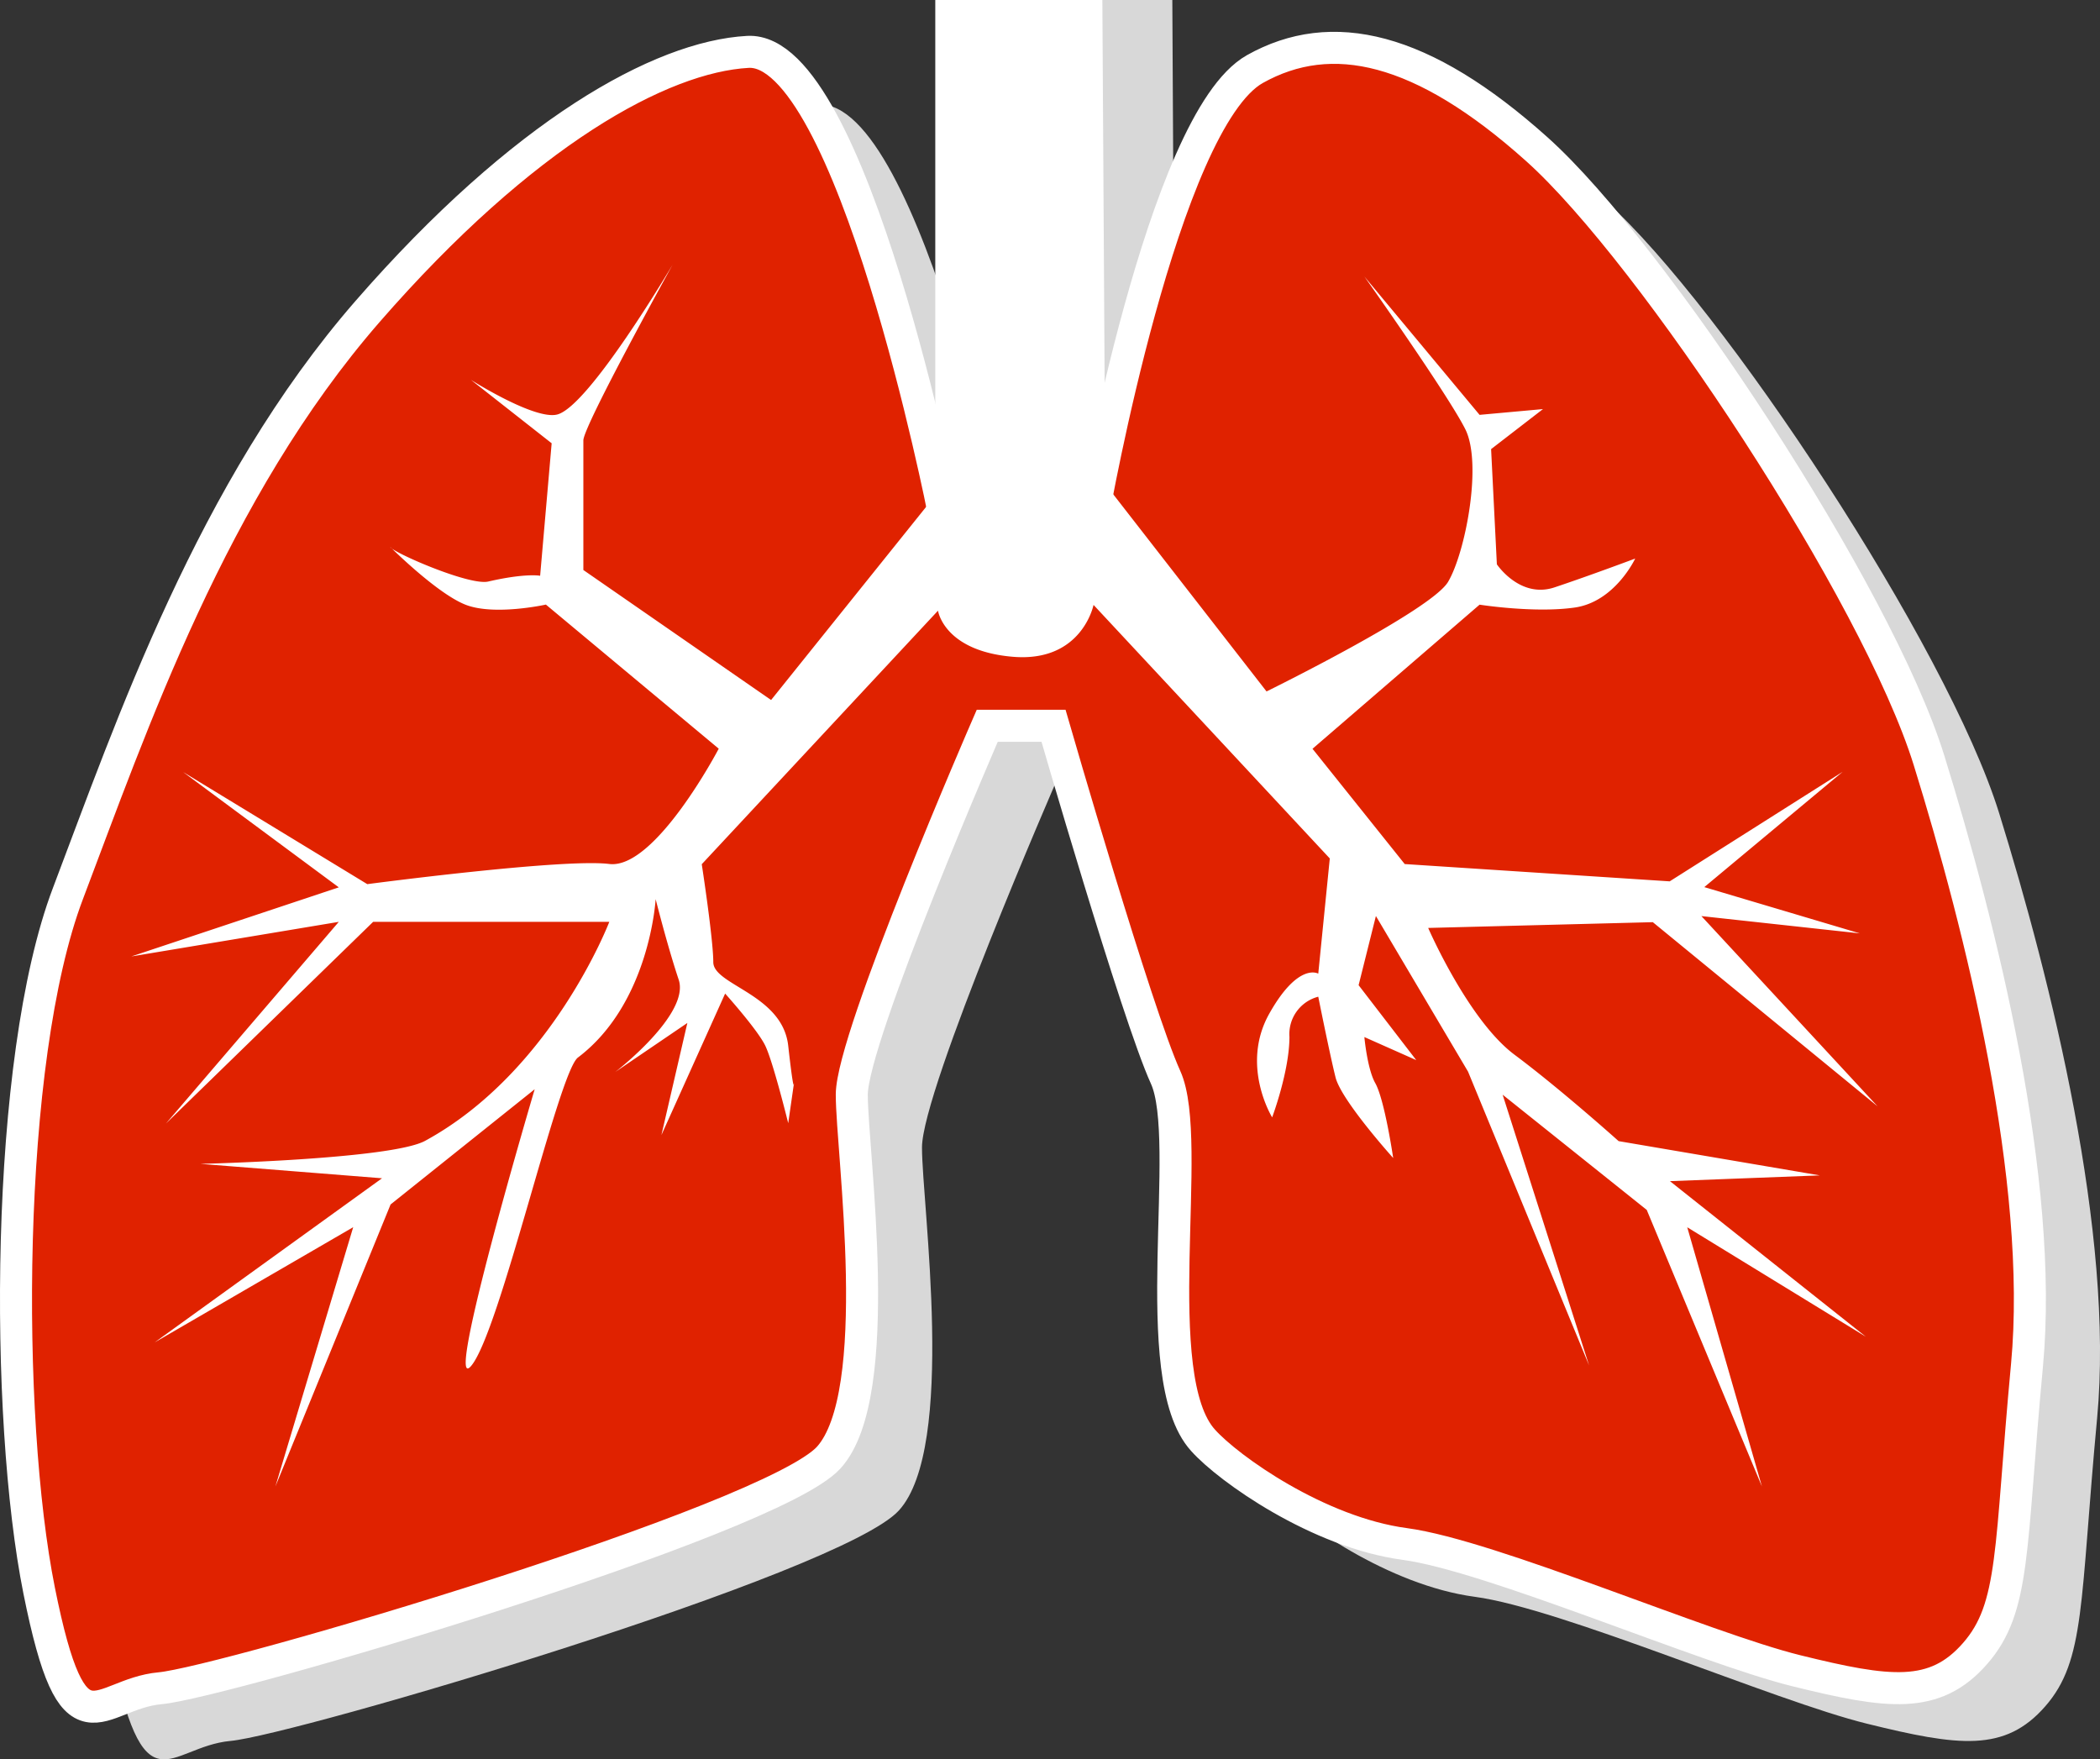 <svg id="Layer_1" data-name="Layer 1" xmlns="http://www.w3.org/2000/svg" viewBox="0 0 262.32 219.76"><rect x="0" y="0" width="262.32" height="219.76" fill="#333333" stroke="none"/><defs><style>.cls-1{fill:#d8d8d8;}.cls-2{fill:#e02200;stroke:#fff;stroke-miterlimit:10;stroke-width:4px;}.cls-3{fill:#fff;}</style></defs><title>Anatomy_lungs</title><path class="cls-1" d="M213,156.94s8.64-48.94,20.15-55.41c9.56-5.38,20.88-2.88,35.27,10.07S310.92,167,317.4,187.89s14.4,52.54,12.24,75.57-1.44,30.23-6.48,36-10.8,5-22.31,2.16-38.15-14.4-48.94-15.84-21.95-9.38-25.19-12.95c-7.2-7.92-1.08-37.43-4.68-45.34s-14-43.91-14-43.91h-8.27s-16.92,38.87-16.92,46.07,4.32,37.42-2.88,45.34-75.57,28.07-83.48,28.79-10.8,9.35-15.12-12.24-4.32-66.21,3.6-87.08,18-50.38,37.43-72.7S159,100,169.86,99.37c12.95-.72,24.47,57.57,24.47,57.57Z" transform="translate(-67.68 -86.32)"/><path class="cls-1" d="M246.87,127.44l14.39,17.27,7.92-.72-6.48,5,.72,14.39s2.88,4.32,7.2,2.88,10.08-3.6,10.08-3.6-2.52,5.4-7.56,6.12-11.88-.36-11.88-.36l-20.87,18,11.52,14.4L285,203l21.6-13.68-17.28,14.4,19.44,5.75L289,207.32l21.95,23.76-28.06-23-28.07.72s5,11.52,10.79,15.84,13,10.79,13,10.79l25.19,4.32-18.72.72,24.48,19.43-22.32-13.67,9.36,32.39L282.14,244l-18-14.39,10.8,33.82-15.12-36.7-11.51-19.44L246.15,216l7.2,9.36-6.48-2.88s.36,4,1.37,5.77c1.18,2.1,2.23,9.34,2.23,9.34s-6.48-7.19-7.2-10.07-2.16-10.08-2.16-10.08a4.82,4.82,0,0,0-3.6,5c0,4.32-2.16,10.08-2.16,10.08s-4-6.48-.36-13,6.12-5,6.12-5l1.44-14.39L213,168.46s-1.44,7.2-10.07,6.48-9.36-5.76-9.36-5.76L164.1,200.85s1.44,9.35,1.44,12.23,8.64,4,9.36,10.44.72,4.68.72,4.68l-.72,5s-1.89-7.69-2.88-9.71-5-6.48-5-6.48l-7.92,17.63,3.24-14-9,6.12s9.36-7.2,7.92-11.52-2.88-10.07-2.88-10.07-.72,13-9.71,19.79c-2.43,1.85-9.72,34.18-13.32,38.5s7.92-34.54,7.92-34.54l-18,14.39-14.4,35.27,9.72-32.39L95.73,260.58l28.43-20.51-22.68-1.8s23.84-.56,28.07-2.88c15.84-8.63,23-27.35,23-27.35h-29.5L97.17,233.23,118.76,208l-25.91,4.32,25.91-8.63-19.43-14.4,23,14s24.47-3.24,30.22-2.52,13.68-14.4,13.68-14.4l-21.59-18s-6.48,1.44-10.08,0-9.35-7.2-9.35-7.2c.23.65,9.86,4.87,12.23,4.32,4.68-1.08,6.48-.72,6.48-.72l1.44-16.55-10.08-7.92s8,5.08,10.8,4.32c4-1.08,14.39-18.71,14.39-18.71S149.35,146.15,149.35,148v16.19l23.39,16.2,20.51-25.56V86.32h20.87l.36,67,20.15,25.91s20.52-10.08,22.67-13.68,4.32-14.75,2.16-19.07S246.87,127.44,246.87,127.44Z" transform="translate(-67.68 -86.32)"/><path class="cls-2" d="M204.28,150.37s8.64-48.94,20.15-55.42C234,89.58,245.31,92.08,259.7,105s42.46,55.42,48.94,76.29,14.4,52.54,12.24,75.57-1.44,30.23-6.48,36-10.8,5-22.31,2.16-38.15-14.4-48.94-15.84-22-9.38-25.19-12.95c-7.2-7.92-1.08-37.43-4.68-45.34s-14-43.91-14-43.91H191s-16.92,38.87-16.92,46.07,4.32,37.42-2.88,45.34S95.6,296.48,87.69,297.2,76.89,306.55,72.57,285s-4.32-66.21,3.6-87.08,18-50.39,37.43-72.7S150.22,93.4,161.1,92.8c13-.72,24.47,57.57,24.47,57.57Z" transform="translate(-67.68 -86.32)"/><path class="cls-3" d="M238.11,120.86l14.39,17.28,7.92-.72-6.48,5,.72,14.39s2.88,4.32,7.2,2.88,10.08-3.6,10.08-3.6-2.52,5.4-7.56,6.12-11.88-.36-11.88-.36l-20.87,18,11.52,14.4,33.1,2.16,21.6-13.68-17.28,14.4L300,202.91l-19.79-2.16,22,23.76-28.07-23-28.06.72s5,11.52,10.79,15.84,13,10.79,13,10.79L295,233.14l-18.72.72,24.47,19.43-22.31-13.67L287.77,272l-14.39-34.55-18-14.39,10.8,33.82-15.12-36.7-11.51-19.44-2.16,8.64,7.2,9.36-6.48-2.88s.36,4,1.37,5.77c1.17,2.1,2.23,9.34,2.23,9.34s-6.48-7.19-7.2-10.07-2.16-10.08-2.16-10.08a4.82,4.82,0,0,0-3.6,5c0,4.32-2.16,10.07-2.16,10.07s-4-6.47-.36-12.95,6.12-5,6.12-5l1.44-14.39-29.51-31.67s-1.44,7.2-10.07,6.48-9.36-5.76-9.36-5.76l-29.51,31.67s1.44,9.35,1.44,12.23,8.64,4,9.36,10.44.72,4.68.72,4.68l-.72,5s-1.89-7.69-2.88-9.71-5-6.48-5-6.48L150.3,228.1l3.24-14-9,6.12s9.36-7.2,7.92-11.52-2.88-10.07-2.88-10.07-.72,13-9.71,19.79c-2.44,1.85-9.72,34.18-13.32,38.5s7.92-34.54,7.92-34.54l-18,14.39L102.08,272l9.72-32.39L87,254,115.4,233.5l-22.68-1.8s23.83-.56,28.07-2.88c15.84-8.63,23-27.35,23-27.35h-29.5L88.41,226.66,110,201.47l-25.91,4.32L110,197.16l-19.44-14.4,23,14s24.47-3.24,30.22-2.52,13.68-14.4,13.68-14.4l-21.59-18s-6.48,1.44-10.08,0-9.36-7.2-9.36-7.2c.24.65,9.87,4.87,12.24,4.32,4.68-1.08,6.48-.72,6.48-.72l1.44-16.55-10.08-7.92s8,5.08,10.8,4.32c4-1.08,14.39-18.71,14.39-18.71s-11.15,20.15-11.15,21.95v16.19L164,173.76l20.51-25.55V86.32h20.87l.36,60.46,20.15,25.91s20.52-10.08,22.67-13.68,4.32-14.75,2.16-19.07S238.11,120.86,238.11,120.86Z" transform="translate(-67.68 -86.32)"/></svg>